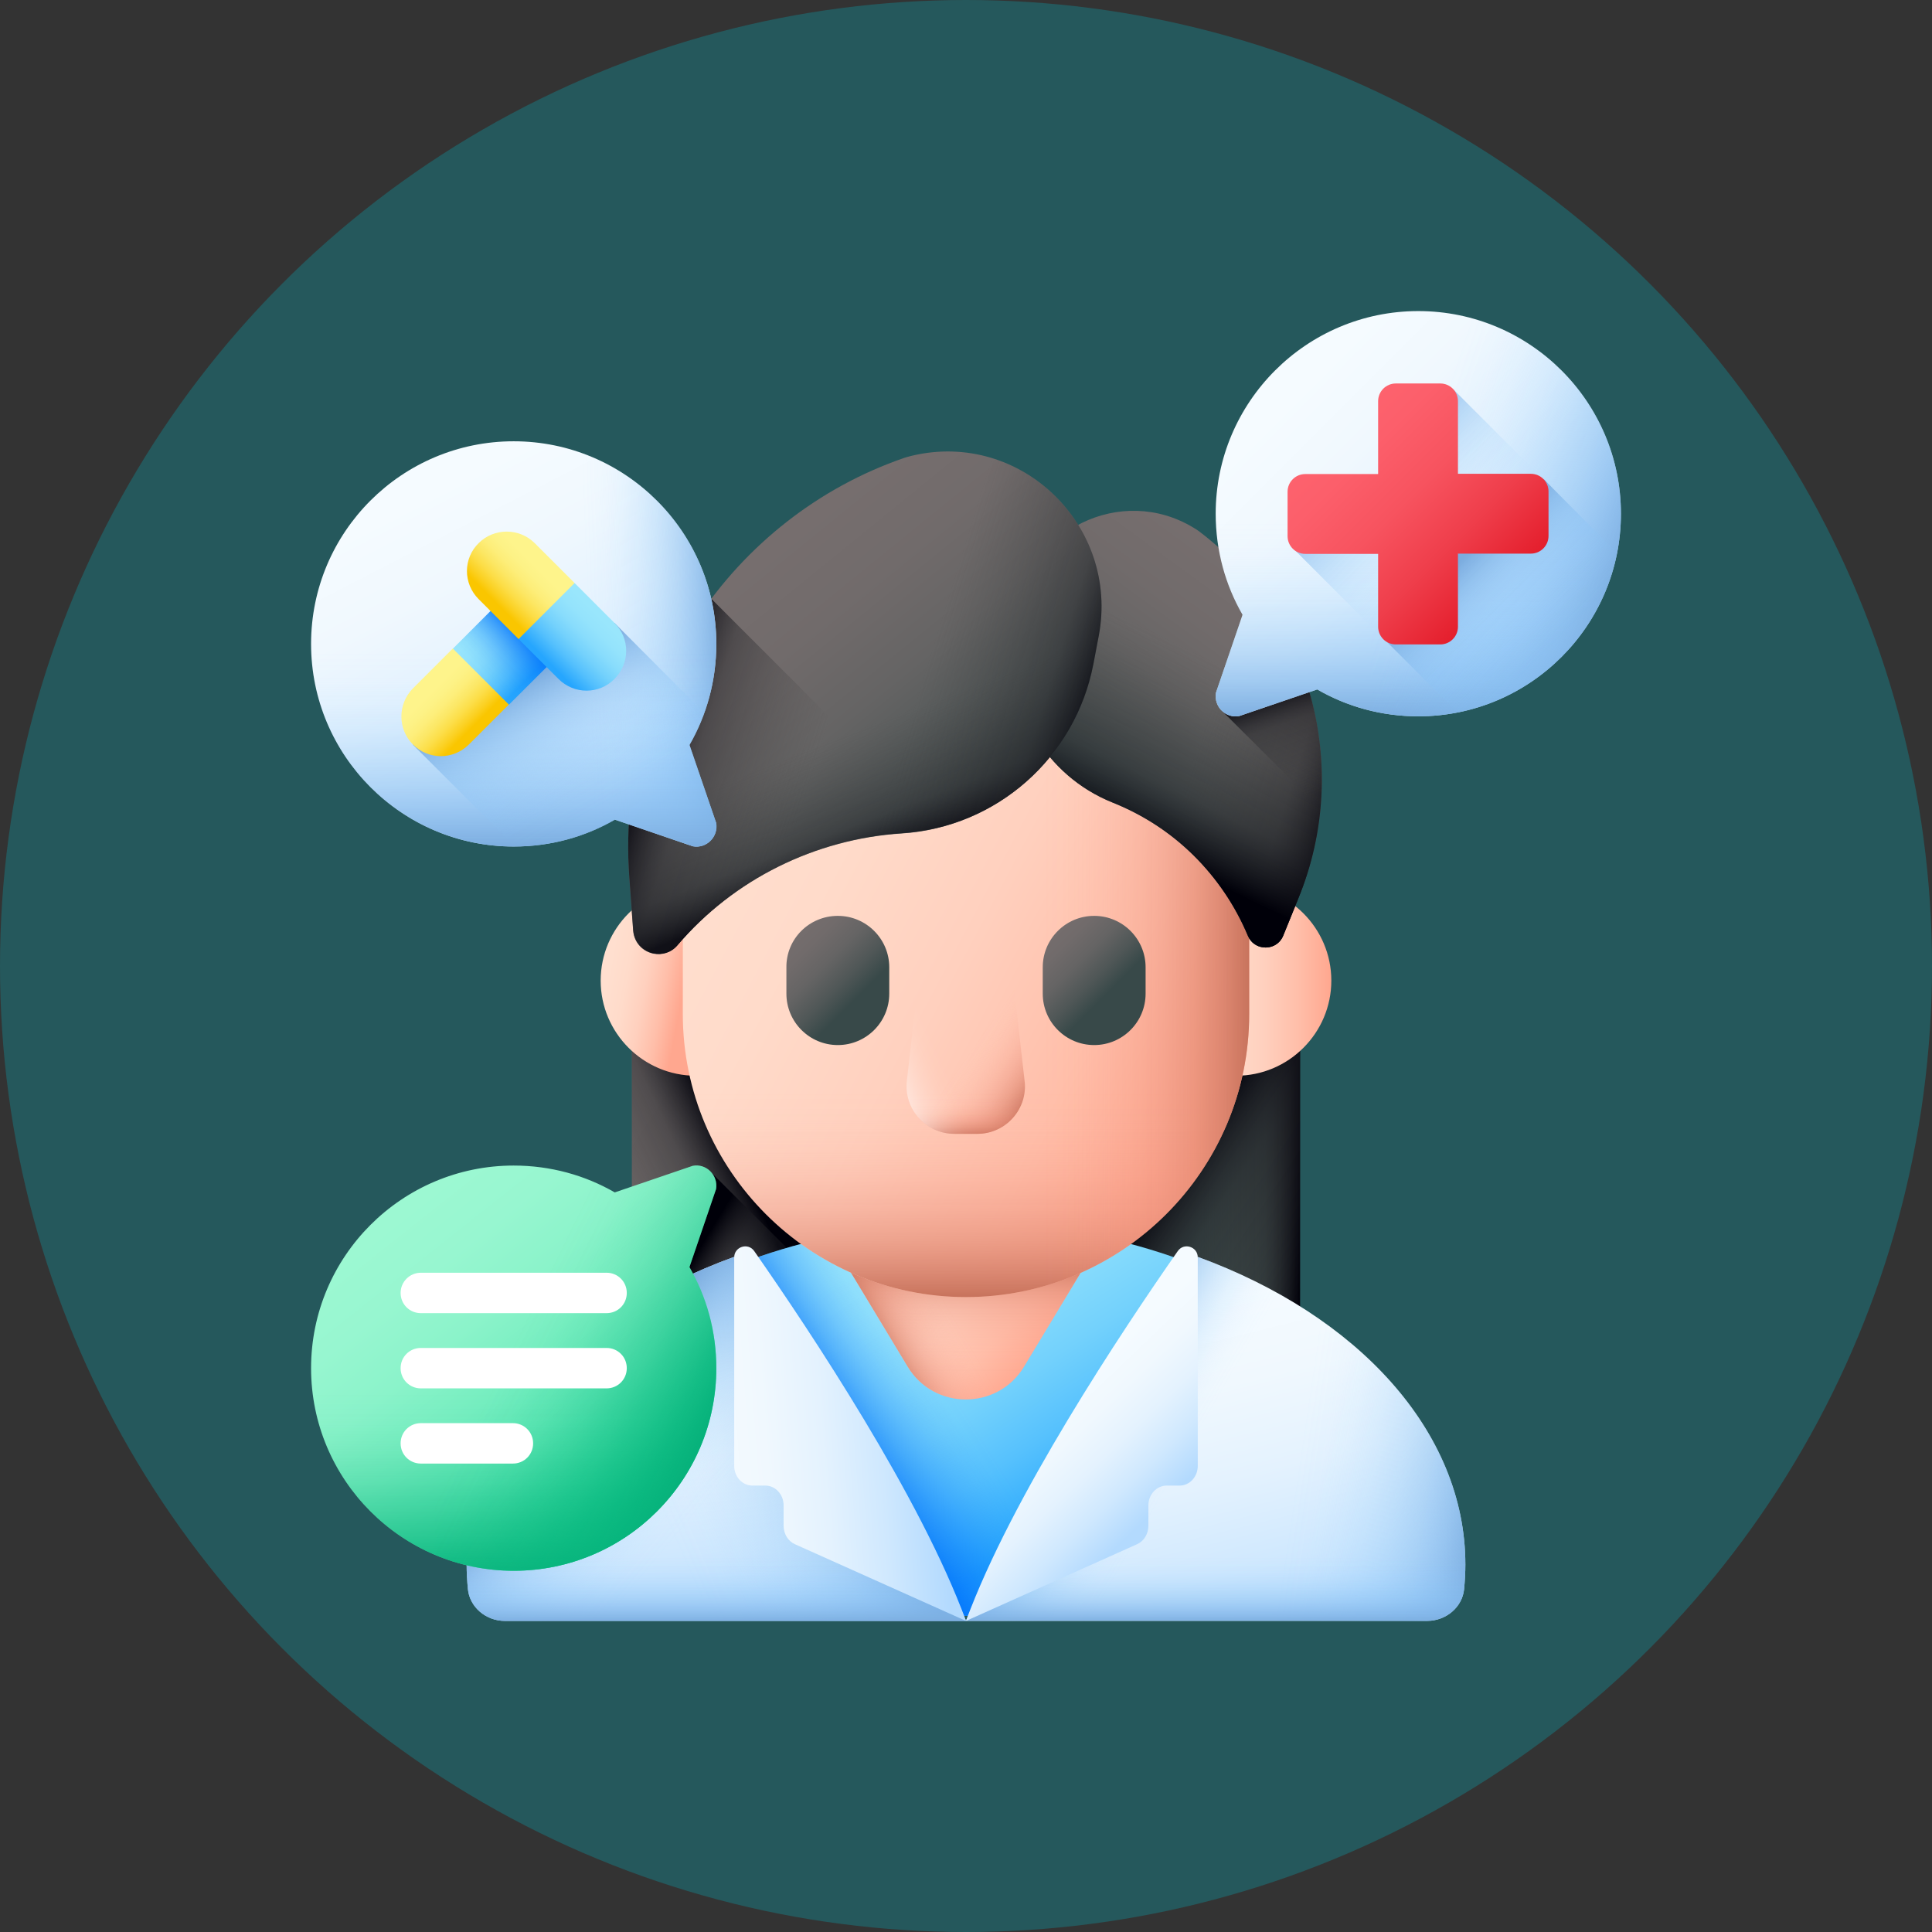 <svg width="76" height="76" viewBox="0 0 76 76" fill="none" xmlns="http://www.w3.org/2000/svg">
<rect x="0" y="0" width="76" height="76" fill="#333333" stroke="none"/>
<circle cx="38" cy="38" r="38" fill="#00B8C5" fill-opacity="0.28"/>
<path d="M24.857 36.843H51.133V57.081H24.857V36.843Z" fill="url(#paint0_linear_206_438)"/>
<path d="M24.857 36.843H33.441V57.081H24.857V36.843Z" fill="url(#paint1_linear_206_438)"/>
<path d="M33.441 51.576L27.946 46.091L24.857 49.171V57.081H33.441V51.576Z" fill="url(#paint2_linear_206_438)"/>
<path d="M38 36.843H51.143V57.081H38V36.843Z" fill="url(#paint3_linear_206_438)"/>
<path d="M38 36.843H51.143V57.081H38V36.843Z" fill="url(#paint4_linear_206_438)"/>
<path d="M56.597 61.398C56.597 61.72 56.577 62.032 56.547 62.344C56.477 63.038 55.873 63.562 55.158 63.562H20.831C20.117 63.562 19.513 63.038 19.443 62.344C19.413 62.032 19.392 61.72 19.392 61.398C19.392 54.052 27.715 48.104 37.99 48.104C48.265 48.104 56.597 54.052 56.597 61.398Z" fill="url(#paint5_linear_206_438)"/>
<path d="M56.597 61.398C56.597 61.72 56.577 62.032 56.547 62.344C56.477 63.038 55.873 63.562 55.158 63.562H20.831C20.117 63.562 19.513 63.038 19.443 62.344C19.413 62.032 19.392 61.72 19.392 61.398C19.392 54.052 27.715 48.104 37.99 48.104C48.265 48.104 56.597 54.052 56.597 61.398Z" fill="url(#paint6_linear_206_438)"/>
<path d="M38 63.763H19.865C19.111 63.763 18.477 63.219 18.406 62.515C18.376 62.193 18.356 61.871 18.356 61.549C18.356 56.286 22.623 51.717 28.882 49.442C30.643 51.687 35.967 58.701 38 63.763Z" fill="url(#paint7_linear_206_438)"/>
<path d="M38 63.763H19.865C19.111 63.763 18.477 63.219 18.406 62.515C18.376 62.193 18.356 61.871 18.356 61.549C18.356 56.286 22.623 51.717 28.882 49.442C30.643 51.687 35.967 58.701 38 63.763Z" fill="url(#paint8_linear_206_438)"/>
<path d="M38 63.763H19.865C19.111 63.763 18.477 63.219 18.406 62.515C18.376 62.193 18.356 61.871 18.356 61.549C18.356 56.286 22.623 51.717 28.882 49.442C30.643 51.687 35.967 58.701 38 63.763Z" fill="url(#paint9_linear_206_438)"/>
<path d="M38 63.763H19.865C19.111 63.763 18.477 63.22 18.406 62.515C18.376 62.193 18.356 61.871 18.356 61.549C18.356 59.345 19.111 57.262 20.439 55.42H33.25C35.081 58.107 36.963 61.187 38 63.763Z" fill="url(#paint10_linear_206_438)"/>
<path d="M28.882 57.664C28.882 58.097 29.204 58.439 29.597 58.439H30.11C30.503 58.439 30.825 58.792 30.825 59.214V60.019C30.825 60.331 30.996 60.623 31.267 60.744L38 63.763C36.219 58.902 31.881 52.381 29.667 49.211C29.426 48.869 28.882 49.04 28.882 49.463V57.664Z" fill="url(#paint11_linear_206_438)"/>
<path d="M38 63.763H56.135C56.889 63.763 57.523 63.219 57.594 62.515C57.624 62.193 57.644 61.871 57.644 61.549C57.644 56.286 53.377 51.717 47.117 49.442C45.356 51.687 40.033 58.701 38 63.763Z" fill="url(#paint12_linear_206_438)"/>
<path d="M38 63.763H56.135C56.889 63.763 57.523 63.219 57.594 62.515C57.624 62.193 57.644 61.871 57.644 61.549C57.644 56.286 53.377 51.717 47.117 49.442C45.356 51.687 40.033 58.701 38 63.763Z" fill="url(#paint13_linear_206_438)"/>
<path d="M38 63.763H56.135C56.889 63.763 57.523 63.219 57.594 62.515C57.624 62.193 57.644 61.871 57.644 61.549C57.644 56.286 53.377 51.717 47.117 49.442C45.356 51.687 40.033 58.701 38 63.763Z" fill="url(#paint14_linear_206_438)"/>
<path d="M57.644 61.539C57.644 61.861 57.624 62.183 57.594 62.505C57.523 63.219 56.889 63.753 56.135 63.753H38C39.036 61.176 40.918 58.097 42.75 55.4H55.561C56.889 57.252 57.644 59.335 57.644 61.539Z" fill="url(#paint15_linear_206_438)"/>
<path d="M47.117 57.664C47.117 58.097 46.795 58.439 46.403 58.439H45.89C45.497 58.439 45.175 58.792 45.175 59.214V60.019C45.175 60.331 45.004 60.623 44.733 60.744L38 63.763C39.781 58.902 44.119 52.381 46.333 49.211C46.574 48.869 47.117 49.04 47.117 49.463V57.664Z" fill="url(#paint16_linear_206_438)"/>
<path d="M38 48.134H32.314L35.705 53.76C36.742 55.481 39.248 55.481 40.284 53.76L43.676 48.134H38Z" fill="url(#paint17_linear_206_438)"/>
<path d="M38 48.134H32.314L35.705 53.76C36.742 55.481 39.248 55.481 40.284 53.76L43.676 48.134H38Z" fill="url(#paint18_linear_206_438)"/>
<path d="M38 48.134H32.314L35.705 53.76C36.742 55.481 39.248 55.481 40.284 53.76L43.676 48.134H38Z" fill="url(#paint19_linear_206_438)"/>
<path d="M52.371 38.574C52.371 40.637 50.69 42.317 48.627 42.317C46.564 42.317 46.564 34.83 48.627 34.83C50.69 34.83 52.371 36.511 52.371 38.574Z" fill="url(#paint20_linear_206_438)"/>
<path d="M23.629 38.574C23.629 40.637 25.31 42.317 27.373 42.317C29.436 42.317 29.436 34.83 27.373 34.83C25.31 34.83 23.629 36.511 23.629 38.574Z" fill="url(#paint21_linear_206_438)"/>
<path d="M38 23.046C44.149 23.046 49.14 28.037 49.14 34.186V39.882C49.14 46.031 44.149 51.023 38 51.023C31.851 51.023 26.86 46.031 26.86 39.882V34.186C26.86 28.037 31.851 23.046 38 23.046Z" fill="url(#paint22_linear_206_438)"/>
<path d="M26.86 38.222V39.883C26.86 46.032 31.851 51.023 38 51.023C44.149 51.023 49.14 46.032 49.14 39.883V38.222H26.86Z" fill="url(#paint23_linear_206_438)"/>
<path d="M38 23.046C37.658 23.046 37.326 23.066 36.993 23.096V50.982C37.326 51.013 37.668 51.033 38 51.033C44.149 51.033 49.14 46.041 49.14 39.892V34.196C49.14 28.037 44.149 23.046 38 23.046Z" fill="url(#paint24_linear_206_438)"/>
<path d="M38.443 44.602H37.547C36.42 44.602 35.544 43.626 35.675 42.509L36.138 38.443H39.842L40.304 42.509C40.445 43.616 39.57 44.602 38.443 44.602Z" fill="url(#paint25_linear_206_438)"/>
<path d="M38.443 44.602H37.547C36.42 44.602 35.544 43.626 35.675 42.509L36.138 38.443H39.842L40.304 42.509C40.445 43.616 39.57 44.602 38.443 44.602Z" fill="url(#paint26_linear_206_438)"/>
<path d="M38.443 44.602H37.547C36.42 44.602 35.544 43.626 35.675 42.509L36.138 38.443H39.842L40.304 42.509C40.445 43.616 39.57 44.602 38.443 44.602Z" fill="url(#paint27_linear_206_438)"/>
<path d="M32.958 36.028C34.075 36.028 34.981 36.934 34.981 38.051V39.087C34.981 40.204 34.075 41.11 32.958 41.11C31.841 41.11 30.935 40.204 30.935 39.087V38.051C30.925 36.934 31.831 36.028 32.958 36.028Z" fill="url(#paint28_linear_206_438)"/>
<path d="M43.042 36.028C44.159 36.028 45.065 36.934 45.065 38.051V39.087C45.065 40.204 44.159 41.11 43.042 41.11C41.925 41.11 41.019 40.204 41.019 39.087V38.051C41.019 36.934 41.925 36.028 43.042 36.028Z" fill="url(#paint29_linear_206_438)"/>
<path d="M46.956 20.762C44.108 19.031 40.425 20.842 40.003 24.143L39.892 24.988C39.53 27.806 41.13 30.513 43.766 31.57C44.974 32.053 46.051 32.758 46.956 33.653C47.862 34.549 48.587 35.616 49.09 36.813C49.201 37.085 49.442 37.236 49.684 37.266C49.996 37.306 50.338 37.155 50.479 36.803L51.072 35.344C53.236 30.071 51.475 24.153 47.158 20.893C47.107 20.852 47.037 20.812 46.956 20.762Z" fill="url(#paint30_linear_206_438)"/>
<path d="M46.956 20.762C44.108 19.031 40.425 20.842 40.003 24.143L39.892 24.988C39.53 27.806 41.13 30.513 43.766 31.57C44.974 32.053 46.051 32.758 46.956 33.653C47.862 34.549 48.587 35.616 49.09 36.813C49.201 37.085 49.442 37.236 49.684 37.266C49.996 37.306 50.338 37.155 50.479 36.803L51.072 35.344C53.236 30.071 51.475 24.153 47.158 20.893C47.107 20.852 47.037 20.812 46.956 20.762Z" fill="url(#paint31_linear_206_438)"/>
<path d="M46.956 20.762C44.108 19.031 40.425 20.842 40.003 24.143L39.892 24.988C39.53 27.806 41.13 30.513 43.766 31.57C44.974 32.053 46.051 32.758 46.956 33.653C47.862 34.549 48.587 35.616 49.09 36.813C49.201 37.085 49.442 37.236 49.684 37.266C49.996 37.306 50.338 37.155 50.479 36.803L51.072 35.344C53.236 30.071 51.475 24.153 47.158 20.893C47.107 20.852 47.037 20.812 46.956 20.762Z" fill="url(#paint32_linear_206_438)"/>
<path d="M51.948 31.832C52.169 29.527 51.727 27.243 50.73 25.23L48.033 27.927L51.948 31.832Z" fill="url(#paint33_linear_206_438)"/>
<path d="M35.887 17.924C35.766 17.954 35.655 17.984 35.565 18.014C28.822 20.339 24.203 27.051 24.756 34.538L24.907 36.611C24.948 37.105 25.3 37.437 25.712 37.517C26.034 37.578 26.397 37.487 26.648 37.185C27.755 35.887 29.114 34.84 30.613 34.096C32.113 33.351 33.763 32.898 35.464 32.787C39.208 32.546 42.307 29.799 43.012 26.115L43.223 25.008C44.038 20.691 40.164 16.917 35.887 17.924Z" fill="url(#paint34_linear_206_438)"/>
<path d="M24.766 34.528L24.917 36.602C24.958 37.095 25.31 37.427 25.722 37.507C26.044 37.568 26.407 37.477 26.658 37.175C27.765 35.877 29.124 34.83 30.623 34.086C32.123 33.341 33.773 32.888 35.474 32.777C39.218 32.536 42.317 29.788 43.022 26.105L43.233 24.998C43.324 24.535 43.354 24.082 43.344 23.64H27.916C25.672 26.659 24.464 30.483 24.766 34.528Z" fill="url(#paint35_linear_206_438)"/>
<path d="M35.887 17.924C35.766 17.954 35.655 17.984 35.565 18.015C34.075 18.528 32.676 19.262 31.428 20.168V33.724C32.706 33.2 34.065 32.878 35.464 32.788C39.208 32.546 42.307 29.799 43.012 26.116L43.223 25.009C44.038 20.692 40.164 16.918 35.887 17.924Z" fill="url(#paint36_linear_206_438)"/>
<path d="M27.977 23.549C25.692 26.588 24.454 30.442 24.756 34.528L24.907 36.601C24.948 37.094 25.3 37.426 25.712 37.507C26.034 37.567 26.397 37.477 26.648 37.175C27.755 35.877 29.114 34.83 30.613 34.085C32.113 33.341 33.763 32.888 35.464 32.777C35.977 32.747 36.48 32.666 36.963 32.536L27.977 23.549Z" fill="url(#paint37_linear_206_438)"/>
<path d="M55.792 12.237C51.395 12.237 47.822 15.81 47.822 20.208C47.822 21.657 48.204 23.015 48.879 24.183L47.832 27.252C47.741 27.796 48.214 28.269 48.748 28.168L51.817 27.121C52.984 27.796 54.343 28.178 55.792 28.178C60.19 28.178 63.763 24.605 63.763 20.208C63.763 15.81 60.19 12.237 55.792 12.237Z" fill="url(#paint38_linear_206_438)"/>
<path d="M63.571 18.487H48.013C47.892 19.041 47.822 19.614 47.822 20.208C47.822 21.657 48.204 23.016 48.879 24.183L47.832 27.253C47.741 27.796 48.214 28.269 48.748 28.168L51.817 27.122C52.984 27.796 54.343 28.178 55.792 28.178C60.19 28.178 63.763 24.606 63.763 20.208C63.763 19.614 63.692 19.041 63.571 18.487Z" fill="url(#paint39_linear_206_438)"/>
<path d="M55.792 12.237C55.148 12.237 54.524 12.318 53.931 12.459V27.957C54.524 28.098 55.148 28.178 55.792 28.178C60.19 28.178 63.763 24.605 63.763 20.208C63.763 15.81 60.19 12.237 55.792 12.237Z" fill="url(#paint40_linear_206_438)"/>
<path d="M50.891 21.597L57.332 28.037C60.502 27.413 62.998 24.918 63.612 21.758L57.171 15.317L54.222 18.648L50.891 21.597Z" fill="url(#paint41_linear_206_438)"/>
<path d="M63.612 21.747C62.988 24.917 60.492 27.413 57.332 28.027L54.444 25.138L57.362 21.767L60.734 18.849C60.724 18.859 63.612 21.747 63.612 21.747Z" fill="url(#paint42_linear_206_438)"/>
<path d="M60.22 18.638H57.352V15.78C57.352 15.397 57.04 15.085 56.658 15.085H54.907C54.524 15.085 54.212 15.397 54.212 15.78V18.648H51.344C50.962 18.648 50.65 18.96 50.65 19.342V21.093C50.65 21.476 50.962 21.788 51.344 21.788H54.212V24.656C54.212 25.038 54.524 25.35 54.907 25.35H56.658C57.04 25.35 57.352 25.038 57.352 24.656V21.778H60.22C60.603 21.778 60.915 21.466 60.915 21.083V19.332C60.915 18.95 60.603 18.638 60.22 18.638Z" fill="url(#paint43_linear_206_438)"/>
<path d="M20.207 17.359C24.605 17.359 28.178 20.932 28.178 25.33C28.178 26.779 27.795 28.137 27.121 29.305L28.168 32.374C28.258 32.918 27.785 33.391 27.252 33.29L24.183 32.243C23.015 32.918 21.657 33.3 20.207 33.3C15.81 33.3 12.237 29.727 12.237 25.33C12.237 20.922 15.81 17.359 20.207 17.359Z" fill="url(#paint44_linear_206_438)"/>
<path d="M20.208 17.359C19.111 17.359 18.064 17.581 17.118 17.983V32.676C18.064 33.079 19.111 33.3 20.208 33.3C21.657 33.3 23.015 32.918 24.183 32.243L27.252 33.29C27.796 33.381 28.268 32.908 28.168 32.374L27.121 29.305C27.796 28.137 28.178 26.779 28.178 25.33C28.178 20.922 24.605 17.359 20.208 17.359Z" fill="url(#paint45_linear_206_438)"/>
<path d="M12.428 23.609H27.997C28.117 24.163 28.188 24.736 28.188 25.33C28.188 26.779 27.805 28.138 27.131 29.305L28.178 32.375C28.268 32.918 27.795 33.391 27.262 33.291L24.193 32.244C23.025 32.918 21.667 33.301 20.218 33.301C15.81 33.301 12.237 29.728 12.237 25.33C12.237 24.736 12.308 24.163 12.428 23.609Z" fill="url(#paint46_linear_206_438)"/>
<path d="M24.173 24.505H21.003L16.242 29.295L20.248 33.3C21.677 33.29 23.015 32.908 24.173 32.244L27.242 33.29C27.785 33.381 28.258 32.908 28.158 32.375L27.111 29.305C27.343 28.903 27.534 28.48 27.695 28.037L24.173 24.505Z" fill="url(#paint47_linear_206_438)"/>
<path d="M20.207 61.79C24.605 61.79 28.178 58.218 28.178 53.82C28.178 52.371 27.795 51.012 27.121 49.845L28.168 46.776C28.258 46.232 27.785 45.759 27.252 45.86L24.183 46.906C23.015 46.232 21.657 45.85 20.207 45.85C15.81 45.85 12.237 49.422 12.237 53.82C12.237 58.218 15.81 61.79 20.207 61.79Z" fill="url(#paint48_linear_206_438)"/>
<path d="M12.237 53.82C12.237 58.217 15.81 61.79 20.207 61.79C24.605 61.79 28.178 58.217 28.178 53.82C28.178 52.924 28.027 52.059 27.755 51.253H12.66C12.388 52.059 12.237 52.924 12.237 53.82Z" fill="url(#paint49_linear_206_438)"/>
<path d="M20.208 61.79C19.111 61.79 18.064 61.569 17.118 61.166V46.473C18.064 46.071 19.111 45.849 20.208 45.849C21.657 45.849 23.015 46.232 24.183 46.906L27.252 45.859C27.796 45.769 28.268 46.242 28.168 46.775L27.121 49.844C27.796 51.012 28.178 52.37 28.178 53.82C28.178 58.227 24.605 61.79 20.208 61.79Z" fill="url(#paint50_linear_206_438)"/>
<path d="M16.555 50.066H23.861C24.303 50.066 24.656 50.418 24.656 50.861C24.656 51.304 24.303 51.656 23.861 51.656H16.555C16.112 51.656 15.759 51.304 15.759 50.861C15.759 50.428 16.112 50.066 16.555 50.066Z" fill="white"/>
<path d="M16.555 53.025H23.861C24.303 53.025 24.656 53.377 24.656 53.82C24.656 54.263 24.303 54.615 23.861 54.615H16.555C16.112 54.615 15.759 54.263 15.759 53.82C15.759 53.377 16.112 53.025 16.555 53.025Z" fill="white"/>
<path d="M16.555 55.983H20.177C20.62 55.983 20.972 56.336 20.972 56.778C20.972 57.221 20.62 57.573 20.177 57.573H16.555C16.112 57.573 15.759 57.221 15.759 56.778C15.759 56.336 16.112 55.983 16.555 55.983Z" fill="white"/>
<path d="M20.016 27.725L21.586 26.155C22.2 25.541 22.2 24.555 21.586 23.951C20.972 23.337 19.986 23.337 19.382 23.951L17.812 25.521L18.436 27.111L20.016 27.725Z" fill="url(#paint51_linear_206_438)"/>
<path d="M20.016 27.725L21.586 26.155C22.2 25.541 22.2 24.555 21.586 23.951C20.972 23.337 19.986 23.337 19.382 23.951L17.812 25.521L18.436 27.111L20.016 27.725Z" fill="url(#paint52_linear_206_438)"/>
<path d="M16.242 27.081L17.812 25.511L20.016 27.715L18.446 29.285C17.832 29.898 16.846 29.898 16.242 29.285C15.639 28.681 15.639 27.695 16.242 27.081Z" fill="url(#paint53_linear_206_438)"/>
<path d="M20.399 25.139L21.969 26.708C22.582 27.322 23.569 27.322 24.172 26.708C24.786 26.095 24.786 25.108 24.172 24.505L22.603 22.935L21.013 23.558L20.399 25.139Z" fill="url(#paint54_linear_206_438)"/>
<path d="M21.033 21.365L22.603 22.935L20.399 25.139L18.829 23.569C18.215 22.955 18.215 21.969 18.829 21.365C19.433 20.761 20.429 20.761 21.033 21.365Z" fill="url(#paint55_linear_206_438)"/>
<defs>
<linearGradient id="paint0_linear_206_438" x1="25.633" y1="38.73" x2="44.931" y2="51.572" gradientUnits="userSpaceOnUse">
<stop stop-color="#766E6E"/>
<stop offset="0.249" stop-color="#716B6B"/>
<stop offset="0.508" stop-color="#656464"/>
<stop offset="0.769" stop-color="#505757"/>
<stop offset="1" stop-color="#384949"/>
</linearGradient>
<linearGradient id="paint1_linear_206_438" x1="24.1" y1="49.352" x2="29.552" y2="46.769" gradientUnits="userSpaceOnUse">
<stop stop-color="#464646" stop-opacity="0"/>
<stop offset="0.673" stop-color="#252529" stop-opacity="0.463"/>
<stop offset="1" stop-color="#000009"/>
</linearGradient>
<linearGradient id="paint2_linear_206_438" x1="29.853" y1="53.671" x2="26.122" y2="51.411" gradientUnits="userSpaceOnUse">
<stop stop-color="#464646" stop-opacity="0"/>
<stop offset="0.673" stop-color="#252529" stop-opacity="0.463"/>
<stop offset="1" stop-color="#000009"/>
</linearGradient>
<linearGradient id="paint3_linear_206_438" x1="47.08" y1="46.959" x2="51.082" y2="46.959" gradientUnits="userSpaceOnUse">
<stop stop-color="#464646" stop-opacity="0"/>
<stop offset="0.673" stop-color="#252529" stop-opacity="0.463"/>
<stop offset="1" stop-color="#000009"/>
</linearGradient>
<linearGradient id="paint4_linear_206_438" x1="51.487" y1="51.571" x2="45.031" y2="47.267" gradientUnits="userSpaceOnUse">
<stop stop-color="#464646" stop-opacity="0"/>
<stop offset="0.673" stop-color="#252529" stop-opacity="0.463"/>
<stop offset="1" stop-color="#000009"/>
</linearGradient>
<linearGradient id="paint5_linear_206_438" x1="31.836" y1="50.928" x2="38.819" y2="61.785" gradientUnits="userSpaceOnUse">
<stop stop-color="#99E6FC"/>
<stop offset="0.181" stop-color="#94E3FC"/>
<stop offset="0.369" stop-color="#88DCFC"/>
<stop offset="0.56" stop-color="#73D1FC"/>
<stop offset="0.754" stop-color="#56C1FD"/>
<stop offset="0.947" stop-color="#31ACFD"/>
<stop offset="1" stop-color="#26A6FE"/>
</linearGradient>
<linearGradient id="paint6_linear_206_438" x1="39.666" y1="58.124" x2="35.648" y2="60.706" gradientUnits="userSpaceOnUse">
<stop stop-color="#0172FB" stop-opacity="0"/>
<stop offset="0.121" stop-color="#0172FB" stop-opacity="0.017"/>
<stop offset="0.247" stop-color="#0172FB" stop-opacity="0.066"/>
<stop offset="0.375" stop-color="#0172FB" stop-opacity="0.149"/>
<stop offset="0.505" stop-color="#0172FB" stop-opacity="0.265"/>
<stop offset="0.635" stop-color="#0172FB" stop-opacity="0.414"/>
<stop offset="0.767" stop-color="#0172FB" stop-opacity="0.598"/>
<stop offset="0.897" stop-color="#0172FB" stop-opacity="0.81"/>
<stop offset="1" stop-color="#0172FB"/>
</linearGradient>
<linearGradient id="paint7_linear_206_438" x1="26.934" y1="50.903" x2="28.336" y2="64.433" gradientUnits="userSpaceOnUse">
<stop stop-color="#F5FBFF"/>
<stop offset="0.241" stop-color="#F0F8FE"/>
<stop offset="0.492" stop-color="#E4F2FE"/>
<stop offset="0.746" stop-color="#CFE8FE"/>
<stop offset="1" stop-color="#B3DAFE"/>
</linearGradient>
<linearGradient id="paint8_linear_206_438" x1="26.128" y1="59.773" x2="33.965" y2="56.347" gradientUnits="userSpaceOnUse">
<stop stop-color="#8AC9FE" stop-opacity="0"/>
<stop offset="0.129" stop-color="#89C8FD" stop-opacity="0.019"/>
<stop offset="0.263" stop-color="#88C6FB" stop-opacity="0.075"/>
<stop offset="0.399" stop-color="#87C4F8" stop-opacity="0.168"/>
<stop offset="0.536" stop-color="#85C0F4" stop-opacity="0.298"/>
<stop offset="0.675" stop-color="#83BBEF" stop-opacity="0.466"/>
<stop offset="0.815" stop-color="#7FB5E9" stop-opacity="0.672"/>
<stop offset="0.953" stop-color="#7CAEE1" stop-opacity="0.911"/>
<stop offset="1" stop-color="#7BACDF"/>
</linearGradient>
<linearGradient id="paint9_linear_206_438" x1="27.485" y1="59.449" x2="22.786" y2="55.504" gradientUnits="userSpaceOnUse">
<stop stop-color="#8AC9FE" stop-opacity="0"/>
<stop offset="0.129" stop-color="#89C8FD" stop-opacity="0.019"/>
<stop offset="0.263" stop-color="#88C6FB" stop-opacity="0.075"/>
<stop offset="0.399" stop-color="#87C4F8" stop-opacity="0.168"/>
<stop offset="0.536" stop-color="#85C0F4" stop-opacity="0.298"/>
<stop offset="0.675" stop-color="#83BBEF" stop-opacity="0.466"/>
<stop offset="0.815" stop-color="#7FB5E9" stop-opacity="0.672"/>
<stop offset="0.953" stop-color="#7CAEE1" stop-opacity="0.911"/>
<stop offset="1" stop-color="#7BACDF"/>
</linearGradient>
<linearGradient id="paint10_linear_206_438" x1="28.178" y1="61.171" x2="28.178" y2="63.861" gradientUnits="userSpaceOnUse">
<stop stop-color="#8AC9FE" stop-opacity="0"/>
<stop offset="0.129" stop-color="#89C8FD" stop-opacity="0.019"/>
<stop offset="0.263" stop-color="#88C6FB" stop-opacity="0.075"/>
<stop offset="0.399" stop-color="#87C4F8" stop-opacity="0.168"/>
<stop offset="0.536" stop-color="#85C0F4" stop-opacity="0.298"/>
<stop offset="0.675" stop-color="#83BBEF" stop-opacity="0.466"/>
<stop offset="0.815" stop-color="#7FB5E9" stop-opacity="0.672"/>
<stop offset="0.953" stop-color="#7CAEE1" stop-opacity="0.911"/>
<stop offset="1" stop-color="#7BACDF"/>
</linearGradient>
<linearGradient id="paint11_linear_206_438" x1="27.951" y1="56.83" x2="36.862" y2="56.148" gradientUnits="userSpaceOnUse">
<stop stop-color="#F5FBFF"/>
<stop offset="0.241" stop-color="#F0F8FE"/>
<stop offset="0.492" stop-color="#E4F2FE"/>
<stop offset="0.746" stop-color="#CFE8FE"/>
<stop offset="1" stop-color="#B3DAFE"/>
</linearGradient>
<linearGradient id="paint12_linear_206_438" x1="45.255" y1="51.604" x2="48.681" y2="65.565" gradientUnits="userSpaceOnUse">
<stop stop-color="#F5FBFF"/>
<stop offset="0.241" stop-color="#F0F8FE"/>
<stop offset="0.492" stop-color="#E4F2FE"/>
<stop offset="0.746" stop-color="#CFE8FE"/>
<stop offset="1" stop-color="#B3DAFE"/>
</linearGradient>
<linearGradient id="paint13_linear_206_438" x1="50.986" y1="57.853" x2="58.481" y2="58.967" gradientUnits="userSpaceOnUse">
<stop stop-color="#8AC9FE" stop-opacity="0"/>
<stop offset="0.129" stop-color="#89C8FD" stop-opacity="0.019"/>
<stop offset="0.263" stop-color="#88C6FB" stop-opacity="0.075"/>
<stop offset="0.399" stop-color="#87C4F8" stop-opacity="0.168"/>
<stop offset="0.536" stop-color="#85C0F4" stop-opacity="0.298"/>
<stop offset="0.675" stop-color="#83BBEF" stop-opacity="0.466"/>
<stop offset="0.815" stop-color="#7FB5E9" stop-opacity="0.672"/>
<stop offset="0.953" stop-color="#7CAEE1" stop-opacity="0.911"/>
<stop offset="1" stop-color="#7BACDF"/>
</linearGradient>
<linearGradient id="paint14_linear_206_438" x1="46.002" y1="58.391" x2="41.937" y2="56.048" gradientUnits="userSpaceOnUse">
<stop stop-color="#8AC9FE" stop-opacity="0"/>
<stop offset="0.129" stop-color="#89C8FD" stop-opacity="0.019"/>
<stop offset="0.263" stop-color="#88C6FB" stop-opacity="0.075"/>
<stop offset="0.399" stop-color="#87C4F8" stop-opacity="0.168"/>
<stop offset="0.536" stop-color="#85C0F4" stop-opacity="0.298"/>
<stop offset="0.675" stop-color="#83BBEF" stop-opacity="0.466"/>
<stop offset="0.815" stop-color="#7FB5E9" stop-opacity="0.672"/>
<stop offset="0.953" stop-color="#7CAEE1" stop-opacity="0.911"/>
<stop offset="1" stop-color="#7BACDF"/>
</linearGradient>
<linearGradient id="paint15_linear_206_438" x1="47.822" y1="61.171" x2="47.822" y2="63.86" gradientUnits="userSpaceOnUse">
<stop stop-color="#8AC9FE" stop-opacity="0"/>
<stop offset="0.129" stop-color="#89C8FD" stop-opacity="0.019"/>
<stop offset="0.263" stop-color="#88C6FB" stop-opacity="0.075"/>
<stop offset="0.399" stop-color="#87C4F8" stop-opacity="0.168"/>
<stop offset="0.536" stop-color="#85C0F4" stop-opacity="0.298"/>
<stop offset="0.675" stop-color="#83BBEF" stop-opacity="0.466"/>
<stop offset="0.815" stop-color="#7FB5E9" stop-opacity="0.672"/>
<stop offset="0.953" stop-color="#7CAEE1" stop-opacity="0.911"/>
<stop offset="1" stop-color="#7BACDF"/>
</linearGradient>
<linearGradient id="paint16_linear_206_438" x1="41.414" y1="55.324" x2="45.381" y2="59.475" gradientUnits="userSpaceOnUse">
<stop stop-color="#F5FBFF"/>
<stop offset="0.241" stop-color="#F0F8FE"/>
<stop offset="0.492" stop-color="#E4F2FE"/>
<stop offset="0.746" stop-color="#CFE8FE"/>
<stop offset="1" stop-color="#B3DAFE"/>
</linearGradient>
<linearGradient id="paint17_linear_206_438" x1="36.351" y1="47.788" x2="41.57" y2="52.811" gradientUnits="userSpaceOnUse">
<stop stop-color="#FFDFCF"/>
<stop offset="0.245" stop-color="#FFDBCA"/>
<stop offset="0.499" stop-color="#FFD0BE"/>
<stop offset="0.757" stop-color="#FFBEA9"/>
<stop offset="1" stop-color="#FFA78F"/>
</linearGradient>
<linearGradient id="paint18_linear_206_438" x1="38" y1="53.972" x2="38" y2="49.53" gradientUnits="userSpaceOnUse">
<stop stop-color="#F89580" stop-opacity="0"/>
<stop offset="0.138" stop-color="#F6947F" stop-opacity="0.021"/>
<stop offset="0.28" stop-color="#F3917C" stop-opacity="0.084"/>
<stop offset="0.425" stop-color="#EE8E78" stop-opacity="0.19"/>
<stop offset="0.572" stop-color="#E68873" stop-opacity="0.337"/>
<stop offset="0.72" stop-color="#DD826B" stop-opacity="0.528"/>
<stop offset="0.866" stop-color="#D17963" stop-opacity="0.757"/>
<stop offset="1" stop-color="#C5715A"/>
</linearGradient>
<linearGradient id="paint19_linear_206_438" x1="36.943" y1="50.767" x2="34.217" y2="52.345" gradientUnits="userSpaceOnUse">
<stop stop-color="#F89580" stop-opacity="0"/>
<stop offset="0.138" stop-color="#F6947F" stop-opacity="0.021"/>
<stop offset="0.28" stop-color="#F3917C" stop-opacity="0.084"/>
<stop offset="0.425" stop-color="#EE8E78" stop-opacity="0.19"/>
<stop offset="0.572" stop-color="#E68873" stop-opacity="0.337"/>
<stop offset="0.72" stop-color="#DD826B" stop-opacity="0.528"/>
<stop offset="0.866" stop-color="#D17963" stop-opacity="0.757"/>
<stop offset="1" stop-color="#C5715A"/>
</linearGradient>
<linearGradient id="paint20_linear_206_438" x1="47.074" y1="38.576" x2="52.369" y2="38.576" gradientUnits="userSpaceOnUse">
<stop stop-color="#FFDFCF"/>
<stop offset="0.245" stop-color="#FFDBCA"/>
<stop offset="0.499" stop-color="#FFD0BE"/>
<stop offset="0.757" stop-color="#FFBEA9"/>
<stop offset="1" stop-color="#FFA78F"/>
</linearGradient>
<linearGradient id="paint21_linear_206_438" x1="23.988" y1="37.964" x2="26.962" y2="38.524" gradientUnits="userSpaceOnUse">
<stop stop-color="#FFDFCF"/>
<stop offset="0.245" stop-color="#FFDBCA"/>
<stop offset="0.499" stop-color="#FFD0BE"/>
<stop offset="0.757" stop-color="#FFBEA9"/>
<stop offset="1" stop-color="#FFA78F"/>
</linearGradient>
<linearGradient id="paint22_linear_206_438" x1="27.539" y1="31.511" x2="48.604" y2="42.638" gradientUnits="userSpaceOnUse">
<stop stop-color="#FFDFCF"/>
<stop offset="0.245" stop-color="#FFDBCA"/>
<stop offset="0.499" stop-color="#FFD0BE"/>
<stop offset="0.757" stop-color="#FFBEA9"/>
<stop offset="1" stop-color="#FFA78F"/>
</linearGradient>
<linearGradient id="paint23_linear_206_438" x1="38" y1="42.899" x2="38" y2="51.09" gradientUnits="userSpaceOnUse">
<stop stop-color="#F89580" stop-opacity="0"/>
<stop offset="0.138" stop-color="#F6947F" stop-opacity="0.021"/>
<stop offset="0.28" stop-color="#F3917C" stop-opacity="0.084"/>
<stop offset="0.425" stop-color="#EE8E78" stop-opacity="0.19"/>
<stop offset="0.572" stop-color="#E68873" stop-opacity="0.337"/>
<stop offset="0.72" stop-color="#DD826B" stop-opacity="0.528"/>
<stop offset="0.866" stop-color="#D17963" stop-opacity="0.757"/>
<stop offset="1" stop-color="#C5715A"/>
</linearGradient>
<linearGradient id="paint24_linear_206_438" x1="41.047" y1="37.037" x2="49.255" y2="37.037" gradientUnits="userSpaceOnUse">
<stop stop-color="#F89580" stop-opacity="0"/>
<stop offset="0.138" stop-color="#F6947F" stop-opacity="0.021"/>
<stop offset="0.28" stop-color="#F3917C" stop-opacity="0.084"/>
<stop offset="0.425" stop-color="#EE8E78" stop-opacity="0.19"/>
<stop offset="0.572" stop-color="#E68873" stop-opacity="0.337"/>
<stop offset="0.72" stop-color="#DD826B" stop-opacity="0.528"/>
<stop offset="0.866" stop-color="#D17963" stop-opacity="0.757"/>
<stop offset="1" stop-color="#C5715A"/>
</linearGradient>
<linearGradient id="paint25_linear_206_438" x1="38.154" y1="41.342" x2="40.744" y2="43.161" gradientUnits="userSpaceOnUse">
<stop stop-color="#F89580" stop-opacity="0"/>
<stop offset="0.138" stop-color="#F6947F" stop-opacity="0.021"/>
<stop offset="0.28" stop-color="#F3917C" stop-opacity="0.084"/>
<stop offset="0.425" stop-color="#EE8E78" stop-opacity="0.19"/>
<stop offset="0.572" stop-color="#E68873" stop-opacity="0.337"/>
<stop offset="0.72" stop-color="#DD826B" stop-opacity="0.528"/>
<stop offset="0.866" stop-color="#D17963" stop-opacity="0.757"/>
<stop offset="1" stop-color="#C5715A"/>
</linearGradient>
<linearGradient id="paint26_linear_206_438" x1="38" y1="43.218" x2="38" y2="44.761" gradientUnits="userSpaceOnUse">
<stop stop-color="#F89580" stop-opacity="0"/>
<stop offset="0.138" stop-color="#F6947F" stop-opacity="0.021"/>
<stop offset="0.28" stop-color="#F3917C" stop-opacity="0.084"/>
<stop offset="0.425" stop-color="#EE8E78" stop-opacity="0.19"/>
<stop offset="0.572" stop-color="#E68873" stop-opacity="0.337"/>
<stop offset="0.72" stop-color="#DD826B" stop-opacity="0.528"/>
<stop offset="0.866" stop-color="#D17963" stop-opacity="0.757"/>
<stop offset="1" stop-color="#C5715A"/>
</linearGradient>
<linearGradient id="paint27_linear_206_438" x1="37.105" y1="41.701" x2="34.469" y2="42.914" gradientUnits="userSpaceOnUse">
<stop stop-color="white" stop-opacity="0"/>
<stop offset="0.12" stop-color="white" stop-opacity="0.016"/>
<stop offset="0.245" stop-color="white" stop-opacity="0.065"/>
<stop offset="0.372" stop-color="white" stop-opacity="0.147"/>
<stop offset="0.501" stop-color="white" stop-opacity="0.261"/>
<stop offset="0.63" stop-color="white" stop-opacity="0.408"/>
<stop offset="0.761" stop-color="white" stop-opacity="0.588"/>
<stop offset="0.89" stop-color="white" stop-opacity="0.797"/>
<stop offset="1" stop-color="white"/>
</linearGradient>
<linearGradient id="paint28_linear_206_438" x1="31.089" y1="36.711" x2="33.671" y2="39.293" gradientUnits="userSpaceOnUse">
<stop stop-color="#766E6E"/>
<stop offset="0.249" stop-color="#716B6B"/>
<stop offset="0.508" stop-color="#656464"/>
<stop offset="0.769" stop-color="#505757"/>
<stop offset="1" stop-color="#384949"/>
</linearGradient>
<linearGradient id="paint29_linear_206_438" x1="41.145" y1="36.675" x2="43.553" y2="39.083" gradientUnits="userSpaceOnUse">
<stop stop-color="#766E6E"/>
<stop offset="0.249" stop-color="#716B6B"/>
<stop offset="0.508" stop-color="#656464"/>
<stop offset="0.769" stop-color="#505757"/>
<stop offset="1" stop-color="#384949"/>
</linearGradient>
<linearGradient id="paint30_linear_206_438" x1="50.079" y1="23.369" x2="43.904" y2="31.853" gradientUnits="userSpaceOnUse">
<stop stop-color="#766E6E"/>
<stop offset="0.249" stop-color="#716B6B"/>
<stop offset="0.508" stop-color="#656464"/>
<stop offset="0.769" stop-color="#505757"/>
<stop offset="1" stop-color="#384949"/>
</linearGradient>
<linearGradient id="paint31_linear_206_438" x1="47.294" y1="28.612" x2="52.994" y2="30.412" gradientUnits="userSpaceOnUse">
<stop stop-color="#464646" stop-opacity="0"/>
<stop offset="0.673" stop-color="#252529" stop-opacity="0.463"/>
<stop offset="1" stop-color="#000009"/>
</linearGradient>
<linearGradient id="paint32_linear_206_438" x1="47.409" y1="25.81" x2="43.939" y2="32.848" gradientUnits="userSpaceOnUse">
<stop stop-color="#464646" stop-opacity="0"/>
<stop offset="0.673" stop-color="#252529" stop-opacity="0.463"/>
<stop offset="1" stop-color="#000009"/>
</linearGradient>
<linearGradient id="paint33_linear_206_438" x1="51.135" y1="31.442" x2="49.652" y2="27.209" gradientUnits="userSpaceOnUse">
<stop stop-color="#464646" stop-opacity="0"/>
<stop offset="0.673" stop-color="#252529" stop-opacity="0.463"/>
<stop offset="1" stop-color="#000009"/>
</linearGradient>
<linearGradient id="paint34_linear_206_438" x1="28.908" y1="22.872" x2="37.557" y2="33.517" gradientUnits="userSpaceOnUse">
<stop stop-color="#766E6E"/>
<stop offset="0.249" stop-color="#716B6B"/>
<stop offset="0.508" stop-color="#656464"/>
<stop offset="0.769" stop-color="#505757"/>
<stop offset="1" stop-color="#384949"/>
</linearGradient>
<linearGradient id="paint35_linear_206_438" x1="33.57" y1="28.748" x2="35.436" y2="33.591" gradientUnits="userSpaceOnUse">
<stop stop-color="#464646" stop-opacity="0"/>
<stop offset="0.673" stop-color="#252529" stop-opacity="0.463"/>
<stop offset="1" stop-color="#000009"/>
</linearGradient>
<linearGradient id="paint36_linear_206_438" x1="36.404" y1="26.235" x2="43.327" y2="28.387" gradientUnits="userSpaceOnUse">
<stop stop-color="#464646" stop-opacity="0"/>
<stop offset="0.673" stop-color="#252529" stop-opacity="0.463"/>
<stop offset="1" stop-color="#000009"/>
</linearGradient>
<linearGradient id="paint37_linear_206_438" x1="31.503" y1="32" x2="25.009" y2="29.952" gradientUnits="userSpaceOnUse">
<stop stop-color="#464646" stop-opacity="0"/>
<stop offset="0.673" stop-color="#252529" stop-opacity="0.463"/>
<stop offset="1" stop-color="#000009"/>
</linearGradient>
<linearGradient id="paint38_linear_206_438" x1="49.952" y1="16.468" x2="59.853" y2="26.37" gradientUnits="userSpaceOnUse">
<stop stop-color="#F5FBFF"/>
<stop offset="0.241" stop-color="#F0F8FE"/>
<stop offset="0.492" stop-color="#E4F2FE"/>
<stop offset="0.746" stop-color="#CFE8FE"/>
<stop offset="1" stop-color="#B3DAFE"/>
</linearGradient>
<linearGradient id="paint39_linear_206_438" x1="55.792" y1="20.496" x2="55.792" y2="28.306" gradientUnits="userSpaceOnUse">
<stop stop-color="#8AC9FE" stop-opacity="0"/>
<stop offset="0.129" stop-color="#89C8FD" stop-opacity="0.019"/>
<stop offset="0.263" stop-color="#88C6FB" stop-opacity="0.075"/>
<stop offset="0.399" stop-color="#87C4F8" stop-opacity="0.168"/>
<stop offset="0.536" stop-color="#85C0F4" stop-opacity="0.298"/>
<stop offset="0.675" stop-color="#83BBEF" stop-opacity="0.466"/>
<stop offset="0.815" stop-color="#7FB5E9" stop-opacity="0.672"/>
<stop offset="0.953" stop-color="#7CAEE1" stop-opacity="0.911"/>
<stop offset="1" stop-color="#7BACDF"/>
</linearGradient>
<linearGradient id="paint40_linear_206_438" x1="55.29" y1="20.023" x2="63.877" y2="22.886" gradientUnits="userSpaceOnUse">
<stop stop-color="#8AC9FE" stop-opacity="0"/>
<stop offset="0.129" stop-color="#89C8FD" stop-opacity="0.019"/>
<stop offset="0.263" stop-color="#88C6FB" stop-opacity="0.075"/>
<stop offset="0.399" stop-color="#87C4F8" stop-opacity="0.168"/>
<stop offset="0.536" stop-color="#85C0F4" stop-opacity="0.298"/>
<stop offset="0.675" stop-color="#83BBEF" stop-opacity="0.466"/>
<stop offset="0.815" stop-color="#7FB5E9" stop-opacity="0.672"/>
<stop offset="0.953" stop-color="#7CAEE1" stop-opacity="0.911"/>
<stop offset="1" stop-color="#7BACDF"/>
</linearGradient>
<linearGradient id="paint41_linear_206_438" x1="57.42" y1="21.835" x2="53.284" y2="17.7" gradientUnits="userSpaceOnUse">
<stop stop-color="#8AC9FE" stop-opacity="0"/>
<stop offset="0.129" stop-color="#89C8FD" stop-opacity="0.019"/>
<stop offset="0.263" stop-color="#88C6FB" stop-opacity="0.075"/>
<stop offset="0.399" stop-color="#87C4F8" stop-opacity="0.168"/>
<stop offset="0.536" stop-color="#85C0F4" stop-opacity="0.298"/>
<stop offset="0.675" stop-color="#83BBEF" stop-opacity="0.466"/>
<stop offset="0.815" stop-color="#7FB5E9" stop-opacity="0.672"/>
<stop offset="0.953" stop-color="#7CAEE1" stop-opacity="0.911"/>
<stop offset="1" stop-color="#7BACDF"/>
</linearGradient>
<linearGradient id="paint42_linear_206_438" x1="61.025" y1="25.44" x2="57.551" y2="21.965" gradientUnits="userSpaceOnUse">
<stop stop-color="#8AC9FE" stop-opacity="0"/>
<stop offset="0.129" stop-color="#89C8FD" stop-opacity="0.019"/>
<stop offset="0.263" stop-color="#88C6FB" stop-opacity="0.075"/>
<stop offset="0.399" stop-color="#87C4F8" stop-opacity="0.168"/>
<stop offset="0.536" stop-color="#85C0F4" stop-opacity="0.298"/>
<stop offset="0.675" stop-color="#83BBEF" stop-opacity="0.466"/>
<stop offset="0.815" stop-color="#7FB5E9" stop-opacity="0.672"/>
<stop offset="0.953" stop-color="#7CAEE1" stop-opacity="0.911"/>
<stop offset="1" stop-color="#7BACDF"/>
</linearGradient>
<linearGradient id="paint43_linear_206_438" x1="51.913" y1="16.328" x2="58.936" y2="23.352" gradientUnits="userSpaceOnUse">
<stop stop-color="#FE646F"/>
<stop offset="0.236" stop-color="#FC5F6B"/>
<stop offset="0.48" stop-color="#F7535F"/>
<stop offset="0.729" stop-color="#EF3E4B"/>
<stop offset="0.979" stop-color="#E5212F"/>
<stop offset="1" stop-color="#E41F2D"/>
</linearGradient>
<linearGradient id="paint44_linear_206_438" x1="17.083" y1="19.253" x2="23.922" y2="32.549" gradientUnits="userSpaceOnUse">
<stop stop-color="#F5FBFF"/>
<stop offset="0.241" stop-color="#F0F8FE"/>
<stop offset="0.492" stop-color="#E4F2FE"/>
<stop offset="0.746" stop-color="#CFE8FE"/>
<stop offset="1" stop-color="#B3DAFE"/>
</linearGradient>
<linearGradient id="paint45_linear_206_438" x1="23.098" y1="25.35" x2="28.502" y2="25.159" gradientUnits="userSpaceOnUse">
<stop stop-color="#8AC9FE" stop-opacity="0"/>
<stop offset="0.129" stop-color="#89C8FD" stop-opacity="0.019"/>
<stop offset="0.263" stop-color="#88C6FB" stop-opacity="0.075"/>
<stop offset="0.399" stop-color="#87C4F8" stop-opacity="0.168"/>
<stop offset="0.536" stop-color="#85C0F4" stop-opacity="0.298"/>
<stop offset="0.675" stop-color="#83BBEF" stop-opacity="0.466"/>
<stop offset="0.815" stop-color="#7FB5E9" stop-opacity="0.672"/>
<stop offset="0.953" stop-color="#7CAEE1" stop-opacity="0.911"/>
<stop offset="1" stop-color="#7BACDF"/>
</linearGradient>
<linearGradient id="paint46_linear_206_438" x1="20.207" y1="25.616" x2="20.207" y2="33.427" gradientUnits="userSpaceOnUse">
<stop stop-color="#8AC9FE" stop-opacity="0"/>
<stop offset="0.129" stop-color="#89C8FD" stop-opacity="0.019"/>
<stop offset="0.263" stop-color="#88C6FB" stop-opacity="0.075"/>
<stop offset="0.399" stop-color="#87C4F8" stop-opacity="0.168"/>
<stop offset="0.536" stop-color="#85C0F4" stop-opacity="0.298"/>
<stop offset="0.675" stop-color="#83BBEF" stop-opacity="0.466"/>
<stop offset="0.815" stop-color="#7FB5E9" stop-opacity="0.672"/>
<stop offset="0.953" stop-color="#7CAEE1" stop-opacity="0.911"/>
<stop offset="1" stop-color="#7BACDF"/>
</linearGradient>
<linearGradient id="paint47_linear_206_438" x1="23.706" y1="31.692" x2="20.836" y2="26.671" gradientUnits="userSpaceOnUse">
<stop stop-color="#8AC9FE" stop-opacity="0"/>
<stop offset="0.129" stop-color="#89C8FD" stop-opacity="0.019"/>
<stop offset="0.263" stop-color="#88C6FB" stop-opacity="0.075"/>
<stop offset="0.399" stop-color="#87C4F8" stop-opacity="0.168"/>
<stop offset="0.536" stop-color="#85C0F4" stop-opacity="0.298"/>
<stop offset="0.675" stop-color="#83BBEF" stop-opacity="0.466"/>
<stop offset="0.815" stop-color="#7FB5E9" stop-opacity="0.672"/>
<stop offset="0.953" stop-color="#7CAEE1" stop-opacity="0.911"/>
<stop offset="1" stop-color="#7BACDF"/>
</linearGradient>
<linearGradient id="paint48_linear_206_438" x1="16.704" y1="47.056" x2="26.245" y2="59.109" gradientUnits="userSpaceOnUse">
<stop stop-color="#9CF8D2"/>
<stop offset="0.163" stop-color="#97F6D0"/>
<stop offset="0.332" stop-color="#8BF3CA"/>
<stop offset="0.503" stop-color="#76EEC0"/>
<stop offset="0.676" stop-color="#59E6B3"/>
<stop offset="0.849" stop-color="#34DCA1"/>
<stop offset="1" stop-color="#0ED290"/>
</linearGradient>
<linearGradient id="paint49_linear_206_438" x1="20.207" y1="54.774" x2="20.207" y2="62.4" gradientUnits="userSpaceOnUse">
<stop stop-color="#07B27B" stop-opacity="0"/>
<stop offset="0.145" stop-color="#07B27B" stop-opacity="0.023"/>
<stop offset="0.295" stop-color="#07B27B" stop-opacity="0.093"/>
<stop offset="0.448" stop-color="#07B27B" stop-opacity="0.21"/>
<stop offset="0.602" stop-color="#07B27B" stop-opacity="0.373"/>
<stop offset="0.758" stop-color="#07B27B" stop-opacity="0.584"/>
<stop offset="0.913" stop-color="#07B27B" stop-opacity="0.837"/>
<stop offset="1" stop-color="#07B27B"/>
</linearGradient>
<linearGradient id="paint50_linear_206_438" x1="20.319" y1="52.518" x2="27.78" y2="56.177" gradientUnits="userSpaceOnUse">
<stop stop-color="#07B27B" stop-opacity="0"/>
<stop offset="0.145" stop-color="#07B27B" stop-opacity="0.023"/>
<stop offset="0.295" stop-color="#07B27B" stop-opacity="0.093"/>
<stop offset="0.448" stop-color="#07B27B" stop-opacity="0.21"/>
<stop offset="0.602" stop-color="#07B27B" stop-opacity="0.373"/>
<stop offset="0.758" stop-color="#07B27B" stop-opacity="0.584"/>
<stop offset="0.913" stop-color="#07B27B" stop-opacity="0.837"/>
<stop offset="1" stop-color="#07B27B"/>
</linearGradient>
<linearGradient id="paint51_linear_206_438" x1="19.072" y1="24.585" x2="20.975" y2="26.488" gradientUnits="userSpaceOnUse">
<stop stop-color="#99E6FC"/>
<stop offset="0.181" stop-color="#94E3FC"/>
<stop offset="0.369" stop-color="#88DCFC"/>
<stop offset="0.56" stop-color="#73D1FC"/>
<stop offset="0.754" stop-color="#56C1FD"/>
<stop offset="0.947" stop-color="#31ACFD"/>
<stop offset="1" stop-color="#26A6FE"/>
</linearGradient>
<linearGradient id="paint52_linear_206_438" x1="18.854" y1="26.682" x2="20.667" y2="24.869" gradientUnits="userSpaceOnUse">
<stop stop-color="#0172FB" stop-opacity="0"/>
<stop offset="0.121" stop-color="#0172FB" stop-opacity="0.017"/>
<stop offset="0.247" stop-color="#0172FB" stop-opacity="0.066"/>
<stop offset="0.375" stop-color="#0172FB" stop-opacity="0.149"/>
<stop offset="0.505" stop-color="#0172FB" stop-opacity="0.265"/>
<stop offset="0.635" stop-color="#0172FB" stop-opacity="0.414"/>
<stop offset="0.767" stop-color="#0172FB" stop-opacity="0.598"/>
<stop offset="0.897" stop-color="#0172FB" stop-opacity="0.81"/>
<stop offset="1" stop-color="#0172FB"/>
</linearGradient>
<linearGradient id="paint53_linear_206_438" x1="16.895" y1="27.268" x2="18.41" y2="28.783" gradientUnits="userSpaceOnUse">
<stop stop-color="#FEF48B"/>
<stop offset="0.165" stop-color="#FDF286"/>
<stop offset="0.335" stop-color="#FDEE7A"/>
<stop offset="0.509" stop-color="#FCE765"/>
<stop offset="0.684" stop-color="#FCDE48"/>
<stop offset="0.859" stop-color="#FBD123"/>
<stop offset="1" stop-color="#FAC600"/>
</linearGradient>
<linearGradient id="paint54_linear_206_438" x1="23.529" y1="24.192" x2="21.627" y2="26.094" gradientUnits="userSpaceOnUse">
<stop stop-color="#99E6FC"/>
<stop offset="0.181" stop-color="#94E3FC"/>
<stop offset="0.369" stop-color="#88DCFC"/>
<stop offset="0.56" stop-color="#73D1FC"/>
<stop offset="0.754" stop-color="#56C1FD"/>
<stop offset="0.947" stop-color="#31ACFD"/>
<stop offset="1" stop-color="#26A6FE"/>
</linearGradient>
<linearGradient id="paint55_linear_206_438" x1="20.845" y1="22.015" x2="19.331" y2="23.529" gradientUnits="userSpaceOnUse">
<stop stop-color="#FEF48B"/>
<stop offset="0.165" stop-color="#FDF286"/>
<stop offset="0.335" stop-color="#FDEE7A"/>
<stop offset="0.509" stop-color="#FCE765"/>
<stop offset="0.684" stop-color="#FCDE48"/>
<stop offset="0.859" stop-color="#FBD123"/>
<stop offset="1" stop-color="#FAC600"/>
</linearGradient>
</defs>
</svg>
